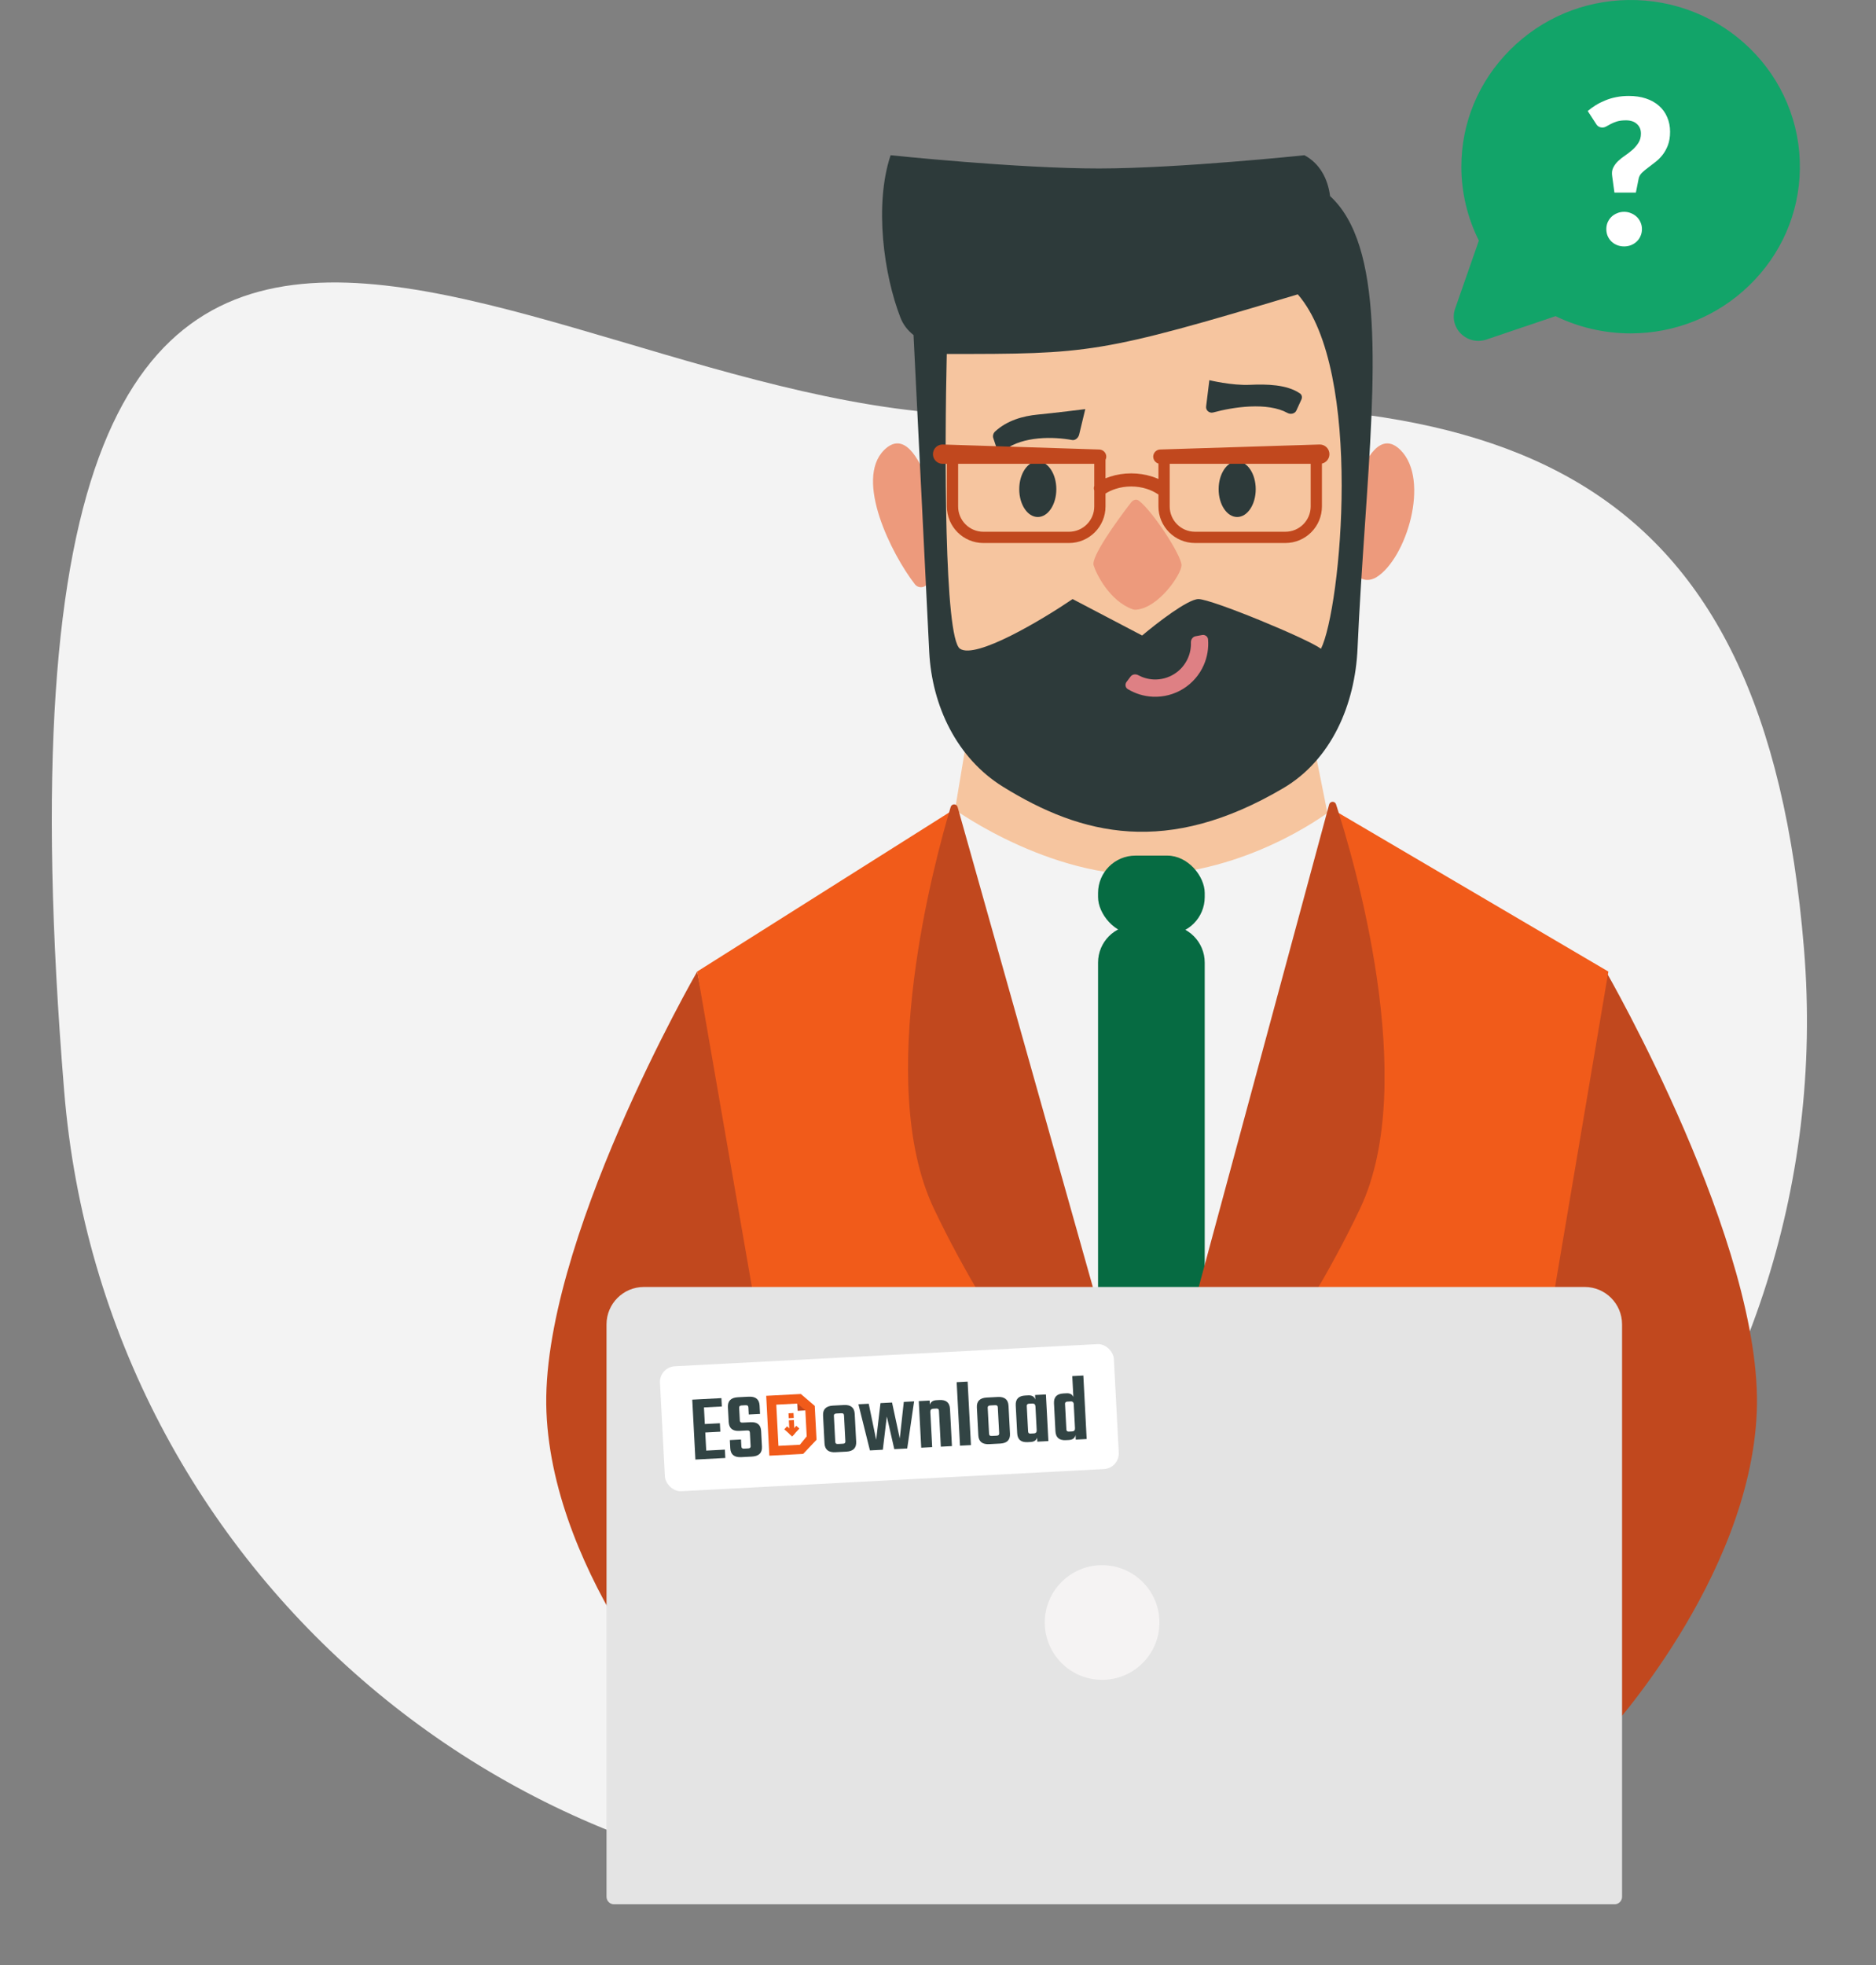 <svg width="360" height="377" viewBox="0 0 360 377" fill="none" xmlns="http://www.w3.org/2000/svg">
<rect x="0" y="0" width="360" height="377" fill="#808080" stroke="none"/>
<path d="M192.948 362.676C100.755 370.239 19.887 301.634 12.324 209.442C-8.025 -38.594 105.991 86.874 198.184 79.31C290.376 71.747 338.618 89.859 346.182 182.052C353.745 274.244 285.14 355.112 192.948 362.676Z" fill="#F3F3F3"/>
<path d="M187.579 129.447H249.425L255.209 158.368L221.394 178.39L182.24 161.482L187.579 129.447Z" fill="#F6C59F"/>
<path d="M104.864 270.936C103.529 238.901 133.785 186.399 133.785 186.399L164.04 332.782H133.785C133.785 332.782 106.199 302.971 104.864 270.936Z" fill="#C1481E"/>
<path d="M337.12 270.936C338.454 238.901 308.199 186.399 308.199 186.399L277.944 332.782H308.199C308.199 332.782 335.785 302.971 337.12 270.936Z" fill="#C1481E"/>
<path d="M133.785 186.399L183.129 155.253C224.508 186.843 255.654 155.253 255.654 155.253L308.644 186.399L280.351 353.694L162.513 351.918L133.785 186.399Z" fill="#F15B1A"/>
<path d="M220.102 283.839L183.129 155.253C183.129 155.253 202.977 169.677 223.618 167.711C242.21 165.941 255.697 155.253 255.697 155.253L220.102 283.839Z" fill="#F3F3F3"/>
<rect x="210.715" y="164.152" width="20.467" height="15.128" rx="7.175" fill="#066B42"/>
<path d="M210.715 184.675C210.715 180.712 213.928 177.5 217.891 177.5C219.969 177.5 221.928 177.5 224.007 177.5C227.969 177.5 231.182 180.712 231.182 184.675V259.311C231.182 263.274 227.97 266.487 224.007 266.487H217.891C213.928 266.487 210.715 263.274 210.715 259.311V184.675Z" fill="#066B42"/>
<path d="M193.164 256.647C192.651 255.875 185.251 244.667 179.168 231.781C167.753 207.598 179.373 165.021 182.434 154.823C182.637 154.145 183.575 154.163 183.767 154.844L220.176 284.058C220.381 284.785 219.468 285.294 218.957 284.738L193.23 256.731C193.205 256.703 193.185 256.678 193.164 256.647Z" fill="#C1481E"/>
<path d="M247.04 256.648C247.553 255.875 254.953 244.668 261.036 231.782C272.484 207.529 259.668 164.433 256.381 154.31C256.164 153.64 255.237 153.682 255.053 154.362L219.979 284.117C219.783 284.842 220.692 285.343 221.2 284.79L246.974 256.731C246.999 256.704 247.019 256.678 247.04 256.648Z" fill="#C1481E"/>
<path d="M268.766 86.356C264.878 82.468 261.988 88.263 260.505 92.075C256.057 113.046 262.323 111.858 264.108 110.76C269.892 107.2 274.486 92.075 268.766 86.356Z" fill="#ED9A7C"/>
<path d="M169.648 86.356C173.536 82.468 176.426 88.263 177.909 92.075C182.357 113.046 176.853 113.749 175.566 112.095C171.118 106.375 163.929 92.075 169.648 86.356Z" fill="#ED9A7C"/>
<path d="M183.613 137.178C175.237 126.87 177.301 77.039 177.259 52.024C210.301 50.065 213.872 59.476 249.702 43.762C266.86 91.422 264.626 132.974 243.622 145.948C222.762 158.833 199.165 156.315 183.613 137.178Z" fill="#F6C59F"/>
<path fill-rule="evenodd" clip-rule="evenodd" d="M172.787 60.92C169.617 52.768 167.726 39.314 170.904 29.782C170.904 29.782 195.272 32.34 210.938 32.324C226.347 32.307 250.314 29.782 250.314 29.782C253.261 31.358 254.809 34.286 255.239 37.62C265.578 47.106 263.914 71.546 261.924 100.768C261.405 108.39 260.864 116.337 260.508 124.429C260.035 135.165 255.51 145.762 246.25 151.215C224.045 164.292 207.653 160.352 192.458 150.934C183.608 145.449 178.829 135.428 178.314 125.029L175.304 64.277C174.153 63.375 173.308 62.261 172.787 60.92ZM181.684 67.91C181.26 85.915 181.175 122.433 184.226 124.466C187.276 126.5 199.9 118.959 205.832 114.934L219.176 121.925C221.93 119.595 227.946 114.934 229.979 114.934C232.521 114.934 250.95 122.56 253.492 124.466C257.305 116.841 261.753 71.087 249.043 56.471C210.916 67.91 209.009 67.91 181.685 67.91H181.684Z" fill="#2D3A3A"/>
<path d="M230.675 121.832C231.231 121.728 231.772 122.095 231.82 122.659C231.962 124.349 231.68 126.054 230.991 127.616C230.164 129.491 228.789 131.073 227.047 132.153C225.305 133.233 223.277 133.762 221.229 133.669C219.524 133.592 217.871 133.087 216.42 132.209C215.936 131.915 215.848 131.268 216.189 130.816L216.951 129.803C217.292 129.351 217.931 129.268 218.429 129.537C219.334 130.027 220.342 130.308 221.379 130.355C222.759 130.418 224.125 130.062 225.298 129.334C226.472 128.606 227.398 127.54 227.956 126.277C228.375 125.327 228.57 124.299 228.534 123.271C228.514 122.705 228.873 122.169 229.429 122.065L230.675 121.832Z" fill="#DE8084"/>
<path d="M209.86 108.446C209.376 106.854 214.113 100.194 217.037 96.413C217.42 95.917 218.029 95.669 218.531 96.045C221.176 98.028 226.733 106.562 226.733 108.446C226.733 110.115 222.364 116.677 217.958 116.978C217.752 116.992 217.546 116.959 217.351 116.89C212.954 115.332 210.367 110.117 209.86 108.446Z" fill="#ED9A7C"/>
<path fill-rule="evenodd" clip-rule="evenodd" d="M239.862 77.99C237.309 78.106 234.761 78.603 232.81 79.133C232.082 79.331 231.359 78.737 231.451 77.988L232.072 72.94C232.072 72.94 236.351 73.99 239.862 73.83C243.054 73.685 246.965 73.754 249.463 75.486C249.831 75.742 249.927 76.23 249.741 76.638L248.774 78.754C248.487 79.383 247.663 79.556 247.058 79.222C245.193 78.192 242.607 77.865 239.862 77.99Z" fill="#2D3A3A"/>
<path fill-rule="evenodd" clip-rule="evenodd" d="M199.264 84.118C201.667 83.889 204.031 84.103 205.754 84.423C206.298 84.525 206.924 84.043 207.085 83.377L208.262 78.491C208.262 78.491 202.236 79.244 199.13 79.54C196.315 79.809 193.252 80.659 190.954 82.788C190.599 83.117 190.469 83.636 190.603 84.035L191.267 86.018C191.477 86.645 192.238 86.709 192.837 86.272C194.571 85.005 196.867 84.347 199.264 84.118Z" fill="#2D3A3A"/>
<path d="M116.389 254.085C116.389 250.122 119.602 246.91 123.564 246.91H304.095C308.058 246.91 311.27 250.122 311.27 254.085V363.907C311.27 364.699 310.628 365.342 309.835 365.342H117.824C117.032 365.342 116.389 364.699 116.389 363.907V254.085Z" fill="#E4E4E4"/>
<rect x="126.491" y="262.284" width="87.219" height="24" rx="3" transform="rotate(-3 126.491 262.284)" fill="white"/>
<g clip-path="url(#clip0_224_2671)">
<path d="M135.523 278.305L139.103 278.117L139.187 279.719L133.444 280.02L132.842 268.529L138.435 268.236L138.519 269.838L135.088 270.018L135.256 273.205L138.145 273.054L138.23 274.675L135.341 274.826L135.523 278.305Z" fill="#324444"/>
<path d="M144.037 277.366L143.908 274.904C143.913 274.834 143.904 274.764 143.881 274.698C143.858 274.632 143.822 274.571 143.775 274.518C143.65 274.444 143.503 274.417 143.359 274.44L141.85 274.519C140.569 274.586 139.897 274.012 139.834 272.798L139.686 269.977C139.623 268.774 140.263 268.138 141.605 268.068L143.655 267.961C144.998 267.892 145.701 268.457 145.764 269.658L145.848 271.262L143.684 271.375L143.615 270.065C143.625 269.925 143.578 269.787 143.484 269.681C143.359 269.607 143.211 269.578 143.067 269.601L142.361 269.638C142.209 269.63 142.059 269.673 141.937 269.762C141.895 269.819 141.866 269.883 141.85 269.951C141.835 270.019 141.833 270.089 141.846 270.158L141.967 272.47C141.962 272.54 141.972 272.61 141.996 272.676C142.02 272.742 142.057 272.803 142.105 272.855C142.236 272.93 142.39 272.957 142.54 272.933L144.011 272.855C145.313 272.787 145.995 273.348 146.057 274.538L146.215 277.543C146.278 278.746 145.632 279.382 144.277 279.452L142.263 279.558C140.908 279.629 140.2 279.063 140.137 277.861L140.054 276.283L142.197 276.17L142.265 277.464C142.26 277.534 142.269 277.604 142.292 277.67C142.315 277.736 142.351 277.798 142.398 277.85C142.53 277.924 142.683 277.951 142.833 277.927L143.54 277.89C143.686 277.898 143.829 277.855 143.945 277.769C143.987 277.711 144.017 277.646 144.033 277.576C144.049 277.507 144.05 277.435 144.037 277.366Z" fill="#324444"/>
<path d="M159.845 269.671L161.947 269.56C163.264 269.491 163.954 270.058 164.018 271.26L164.298 276.595C164.361 277.798 163.734 278.433 162.416 278.502L160.313 278.612C158.983 278.681 158.286 278.115 158.223 276.913L157.943 271.578C157.88 270.375 158.514 269.739 159.845 269.671ZM162.22 276.467L161.966 271.604C161.971 271.534 161.961 271.464 161.938 271.398C161.916 271.332 161.88 271.271 161.832 271.218C161.701 271.145 161.547 271.117 161.398 271.141L160.542 271.186C160.391 271.178 160.241 271.221 160.119 271.308C160.077 271.365 160.048 271.43 160.032 271.498C160.016 271.566 160.014 271.637 160.027 271.706L160.281 276.569C160.277 276.639 160.286 276.709 160.309 276.775C160.331 276.841 160.367 276.902 160.415 276.955C160.546 277.028 160.699 277.055 160.848 277.032L161.706 276.987C161.857 276.995 162.007 276.952 162.13 276.865C162.171 276.807 162.2 276.743 162.216 276.675C162.231 276.606 162.233 276.536 162.22 276.467Z" fill="#324444"/>
<path d="M173.437 268.958L175.414 268.855L174.092 277.897L171.613 278.027L170.18 271.762L169.412 278.139L166.937 278.269L164.729 269.415L166.706 269.311L168.134 276.231L168.961 269.193L171.181 269.077L172.665 275.974L173.437 268.958Z" fill="#324444"/>
<path d="M179.721 268.629L180.286 268.599C181.565 268.532 182.237 269.1 182.301 270.302L182.675 277.44L180.542 277.552L180.184 270.704C180.189 270.634 180.18 270.565 180.157 270.499C180.135 270.433 180.099 270.372 180.052 270.319C179.928 270.245 179.78 270.217 179.637 270.24L179.076 270.269C178.692 270.289 178.509 270.5 178.53 270.901L178.883 277.639L176.78 277.749L176.312 268.808L178.399 268.698L178.442 269.517C178.586 268.962 179.012 268.666 179.721 268.629Z" fill="#324444"/>
<path d="M186.323 277.249L184.221 277.359L183.582 265.176L185.685 265.065L186.323 277.249Z" fill="#324444"/>
<path d="M189.36 268.124L191.463 268.014C192.782 267.944 193.472 268.511 193.534 269.713L193.814 275.048C193.877 276.251 193.249 276.887 191.932 276.955L189.829 277.065C188.498 277.135 187.801 276.569 187.738 275.367L187.459 270.031C187.396 268.828 188.03 268.193 189.36 268.124ZM191.735 274.92L191.48 270.057C191.485 269.988 191.476 269.918 191.453 269.852C191.431 269.785 191.395 269.724 191.348 269.672C191.217 269.598 191.063 269.571 190.913 269.594L190.056 269.639C189.905 269.631 189.755 269.674 189.633 269.761C189.591 269.819 189.562 269.883 189.546 269.951C189.53 270.02 189.529 270.09 189.541 270.159L189.796 275.022C189.791 275.092 189.8 275.162 189.823 275.228C189.846 275.294 189.882 275.355 189.929 275.408C190.06 275.482 190.213 275.509 190.362 275.485L191.22 275.44C191.371 275.448 191.521 275.405 191.644 275.318C191.685 275.261 191.714 275.196 191.73 275.128C191.745 275.06 191.747 274.989 191.735 274.92Z" fill="#324444"/>
<path d="M198.627 267.638L200.712 267.529L201.181 276.477L199.058 276.589L199.018 275.817C198.859 276.337 198.443 276.614 197.771 276.649L197.193 276.679C195.925 276.745 195.26 276.178 195.197 274.976L194.917 269.64C194.854 268.438 195.457 267.803 196.724 267.738L197.302 267.708C198.035 267.669 198.492 267.939 198.673 268.518L198.627 267.638ZM197.835 275.035L198.393 275.005C198.777 274.985 198.96 274.774 198.939 274.374L198.702 269.844C198.681 269.443 198.477 269.252 198.092 269.272L197.532 269.302C197.387 269.295 197.243 269.338 197.127 269.425C197.045 269.54 197.012 269.682 197.037 269.821L197.286 274.575C197.276 274.716 197.323 274.854 197.417 274.961C197.543 275.034 197.691 275.062 197.836 275.039L197.835 275.035Z" fill="#324444"/>
<path d="M205.765 264.013L207.891 263.902L208.529 276.085L206.437 276.195L206.39 275.307C206.273 275.91 205.847 276.231 205.113 276.268L204.536 276.299C203.267 276.365 202.601 275.797 202.538 274.595L202.258 269.237C202.198 268.037 202.802 267.405 204.071 267.338L204.647 267.308C205.319 267.273 205.762 267.505 205.975 268.006L205.765 264.013ZM205.183 274.654L205.742 274.625C206.127 274.604 206.309 274.394 206.288 273.993L206.051 269.459C206.06 269.287 206.004 269.117 205.895 268.983C205.83 268.935 205.757 268.9 205.678 268.881C205.599 268.861 205.517 268.858 205.437 268.87L204.878 268.899C204.733 268.892 204.59 268.935 204.474 269.02C204.432 269.078 204.403 269.142 204.387 269.21C204.371 269.279 204.369 269.349 204.382 269.418L204.632 274.19C204.627 274.26 204.636 274.33 204.659 274.396C204.682 274.462 204.718 274.523 204.765 274.576C204.89 274.649 205.038 274.677 205.183 274.654Z" fill="#324444"/>
<path d="M154.47 269.198L148.967 269.486L149.381 277.384L154.884 277.096L154.47 269.198Z" fill="white"/>
<path d="M152.92 267.915L153.064 270.67L155.814 270.526L152.92 267.915Z" fill="#C1481E"/>
<path d="M153.022 269.278L154.543 270.584L154.805 275.572L153.496 277.176L149.382 277.391L148.968 269.49L153.023 269.278L153.022 269.278ZM153.68 267.442L147.034 267.79L147.636 279.279L154.121 278.939L156.69 276.226L156.349 269.724L153.675 267.437L153.68 267.442Z" fill="#F15B1A"/>
<path d="M152.342 272.44L151.379 272.49L151.513 275.032L152.475 274.982L152.342 272.44Z" fill="#F15B1A"/>
<path d="M152.272 271.097L151.309 271.148L151.358 272.088L152.321 272.038L152.272 271.097Z" fill="#F15B1A"/>
<path d="M152.807 273.553L151.431 275.046L152.022 275.566L153.399 274.073L152.807 273.553Z" fill="#F15B1A"/>
<path d="M151.033 273.645L150.499 274.224L152.024 275.565L152.558 274.986L151.033 273.645Z" fill="#F15B1A"/>
</g>
<circle cx="211.491" cy="311.284" r="11" fill="#F5F3F3"/>
<ellipse cx="237.412" cy="93.853" rx="3.559" ry="5.339" fill="#2D3A3A"/>
<ellipse cx="199.148" cy="93.853" rx="3.559" ry="5.339" fill="#2D3A3A"/>
<path fill-rule="evenodd" clip-rule="evenodd" d="M180.926 85.819C180.184 85.795 179.57 86.39 179.57 87.132C179.57 87.857 180.158 88.445 180.884 88.445H182.241V97.162C182.241 100.74 185.142 103.641 188.721 103.641H205.126C208.705 103.641 211.606 100.74 211.606 97.162V94.378C211.655 94.357 211.703 94.331 211.748 94.302C212.398 93.876 213.13 93.531 213.918 93.278C214.919 92.957 215.991 92.792 217.074 92.792C218.157 92.792 219.229 92.957 220.229 93.278C221.018 93.531 221.75 93.876 222.399 94.302C222.535 94.39 222.689 94.44 222.843 94.449V97.159C222.843 100.738 225.745 103.639 229.323 103.639H246.655C250.233 103.639 253.135 100.738 253.135 97.159V88.447H253.263C253.988 88.447 254.577 87.858 254.577 87.133C254.577 86.391 253.963 85.796 253.222 85.82L222.649 86.778C222.327 86.788 222.04 86.983 221.911 87.278C221.67 87.83 222.074 88.447 222.676 88.447H222.843V92.761C222.249 92.44 221.61 92.17 220.938 91.954C219.713 91.561 218.4 91.359 217.074 91.359C215.748 91.359 214.435 91.561 213.21 91.954C212.65 92.134 212.113 92.351 211.606 92.604V88.077C211.801 87.785 211.812 87.375 211.542 87.066C211.39 86.891 211.173 86.788 210.942 86.781L180.926 85.819ZM210.526 93.335V88.445H183.321V97.162C183.321 100.144 185.738 102.562 188.721 102.562H205.126C208.109 102.562 210.526 100.144 210.526 97.162V94.007C210.42 93.792 210.419 93.542 210.526 93.335ZM252.055 88.447H223.923V97.159C223.923 100.142 226.341 102.559 229.323 102.559H246.655C249.637 102.559 252.055 100.142 252.055 97.159V88.447Z" fill="#C1481E"/>
<path d="M180.926 85.819L180.909 86.359L180.926 85.819ZM182.241 88.445H182.781V87.905H182.241V88.445ZM211.606 94.378L211.394 93.881L211.066 94.021V94.378H211.606ZM211.748 94.302L211.452 93.85L211.452 93.85L211.748 94.302ZM213.918 93.278L213.753 92.764L213.918 93.278ZM220.229 93.278L220.064 93.792H220.064L220.229 93.278ZM222.399 94.302L222.695 93.85L222.695 93.85L222.399 94.302ZM222.843 94.449H223.383V93.939L222.874 93.91L222.843 94.449ZM253.135 88.447V87.907H252.595V88.447H253.135ZM253.222 85.82L253.239 86.359L253.222 85.82ZM222.649 86.778L222.666 87.318L222.649 86.778ZM221.911 87.278L222.406 87.494V87.494L221.911 87.278ZM222.843 88.447H223.383V87.907H222.843V88.447ZM222.843 92.761L222.587 93.236L223.383 93.665V92.761H222.843ZM220.938 91.954L220.773 92.468H220.773L220.938 91.954ZM213.21 91.954L213.045 91.44V91.44L213.21 91.954ZM211.606 92.604H211.066V93.477L211.847 93.087L211.606 92.604ZM211.606 88.077L211.157 87.778L211.066 87.914V88.077H211.606ZM211.542 87.066L211.949 86.71L211.949 86.71L211.542 87.066ZM210.942 86.781L210.959 86.241L210.942 86.781ZM210.526 88.445H211.066V87.905H210.526V88.445ZM210.526 93.335L211.005 93.585L211.066 93.468V93.335H210.526ZM183.321 88.445V87.905H182.781V88.445H183.321ZM210.526 94.007H211.066V93.88L211.01 93.767L210.526 94.007ZM223.923 88.447V87.907H223.383V88.447H223.923ZM252.055 88.447H252.595V87.907H252.055V88.447ZM180.11 87.132C180.11 86.695 180.472 86.345 180.909 86.359L180.943 85.279C179.897 85.246 179.03 86.085 179.03 87.132H180.11ZM180.884 87.905C180.457 87.905 180.11 87.559 180.11 87.132H179.03C179.03 88.155 179.86 88.985 180.884 88.985V87.905ZM182.241 87.905H180.884V88.985H182.241V87.905ZM182.781 97.162V88.445H181.701V97.162H182.781ZM188.721 103.101C185.44 103.101 182.781 100.442 182.781 97.162H181.701C181.701 101.039 184.844 104.181 188.721 104.181V103.101ZM205.126 103.101H188.721V104.181H205.126V103.101ZM211.066 97.162C211.066 100.442 208.407 103.101 205.126 103.101V104.181C209.003 104.181 212.146 101.039 212.146 97.162H211.066ZM211.066 94.378V97.162H212.146V94.378H211.066ZM211.819 94.874C211.897 94.841 211.972 94.8 212.044 94.753L211.452 93.85C211.434 93.862 211.414 93.873 211.394 93.881L211.819 94.874ZM212.044 94.753C212.65 94.356 213.338 94.031 214.083 93.792L213.753 92.764C212.921 93.03 212.145 93.396 211.452 93.85L212.044 94.753ZM214.083 93.792C215.029 93.489 216.045 93.332 217.074 93.332V92.252C215.937 92.252 214.809 92.425 213.753 92.764L214.083 93.792ZM217.074 93.332C218.102 93.332 219.119 93.489 220.064 93.792L220.394 92.764C219.339 92.425 218.211 92.252 217.074 92.252V93.332ZM220.064 93.792C220.81 94.031 221.497 94.356 222.103 94.753L222.695 93.85C222.002 93.396 221.226 93.03 220.394 92.764L220.064 93.792ZM222.103 94.753C222.318 94.894 222.563 94.974 222.813 94.988L222.874 93.91C222.814 93.907 222.752 93.887 222.695 93.85L222.103 94.753ZM223.383 97.159V94.449H222.303V97.159H223.383ZM229.323 103.099C226.043 103.099 223.383 100.44 223.383 97.159H222.303C222.303 101.036 225.446 104.179 229.323 104.179V103.099ZM246.655 103.099H229.323V104.179H246.655V103.099ZM252.595 97.159C252.595 100.44 249.935 103.099 246.655 103.099V104.179C250.532 104.179 253.675 101.036 253.675 97.159H252.595ZM252.595 88.447V97.159H253.675V88.447H252.595ZM253.263 87.907H253.135V88.987H253.263V87.907ZM254.037 87.133C254.037 87.56 253.69 87.907 253.263 87.907V88.987C254.287 88.987 255.117 88.157 255.117 87.133H254.037ZM253.239 86.359C253.675 86.346 254.037 86.696 254.037 87.133H255.117C255.117 86.086 254.251 85.247 253.205 85.28L253.239 86.359ZM222.666 87.318L253.239 86.359L253.205 85.28L222.632 86.239L222.666 87.318ZM222.406 87.494C222.451 87.39 222.553 87.322 222.666 87.318L222.632 86.239C222.102 86.255 221.628 86.576 221.416 87.062L222.406 87.494ZM222.676 87.907C222.463 87.907 222.321 87.689 222.406 87.494L221.416 87.062C221.02 87.97 221.685 88.987 222.676 88.987V87.907ZM222.843 87.907H222.676V88.987H222.843V87.907ZM223.383 92.761V88.447H222.303V92.761H223.383ZM223.1 92.285C222.475 91.949 221.805 91.665 221.103 91.44L220.773 92.468C221.415 92.674 222.023 92.932 222.587 93.236L223.1 92.285ZM221.103 91.44C219.823 91.029 218.454 90.819 217.074 90.819V91.899C218.345 91.899 219.603 92.093 220.773 92.468L221.103 91.44ZM217.074 90.819C215.694 90.819 214.325 91.029 213.045 91.44L213.375 92.468C214.545 92.093 215.802 91.899 217.074 91.899V90.819ZM213.045 91.44C212.46 91.627 211.898 91.855 211.365 92.121L211.847 93.087C212.329 92.847 212.84 92.64 213.375 92.468L213.045 91.44ZM211.066 88.077V92.604H212.146V88.077H211.066ZM211.135 87.421C211.229 87.528 211.231 87.667 211.157 87.778L212.056 88.376C212.371 87.903 212.396 87.222 211.949 86.71L211.135 87.421ZM210.924 87.321C211.005 87.323 211.082 87.359 211.135 87.421L211.949 86.71C211.698 86.423 211.34 86.254 210.959 86.241L210.924 87.321ZM180.909 86.359L210.924 87.321L210.959 86.241L180.943 85.279L180.909 86.359ZM209.986 88.445V93.335H211.066V88.445H209.986ZM183.321 88.985H210.526V87.905H183.321V88.985ZM183.861 97.162V88.445H182.781V97.162H183.861ZM188.721 102.022C186.036 102.022 183.861 99.846 183.861 97.162H182.781C182.781 100.442 185.44 103.101 188.721 103.101V102.022ZM205.126 102.022H188.721V103.101H205.126V102.022ZM209.986 97.162C209.986 99.846 207.81 102.022 205.126 102.022V103.101C208.407 103.101 211.066 100.442 211.066 97.162H209.986ZM209.986 94.007V97.162H211.066V94.007H209.986ZM210.047 93.086C209.856 93.453 209.864 93.886 210.043 94.246L211.01 93.767C210.976 93.699 210.982 93.63 211.005 93.585L210.047 93.086ZM223.923 88.987H252.055V87.907H223.923V88.987ZM224.463 97.159V88.447H223.383V97.159H224.463ZM229.323 102.019C226.639 102.019 224.463 99.844 224.463 97.159H223.383C223.383 100.44 226.043 103.099 229.323 103.099V102.019ZM246.655 102.019H229.323V103.099H246.655V102.019ZM251.515 97.159C251.515 99.844 249.339 102.019 246.655 102.019V103.099C249.935 103.099 252.595 100.44 252.595 97.159H251.515ZM251.515 88.447V97.159H252.595V88.447H251.515Z" fill="#C1481E"/>
<g clip-path="url(#clip1_224_2671)">
<path d="M283.79 46.158L279.231 59.224C278.638 60.921 279.071 62.763 280.359 64.031C281.266 64.924 282.462 65.4 283.691 65.4C284.208 65.4 284.731 65.315 285.242 65.143L298.512 60.653C302.945 62.812 307.887 63.955 312.859 63.962H312.91C321.454 63.962 329.53 60.701 335.656 54.777C341.795 48.839 345.251 40.928 345.387 32.499C345.458 28.085 344.633 23.798 342.933 19.757C341.294 15.859 338.921 12.363 335.877 9.367C332.835 6.371 329.284 4.033 325.325 2.42C321.221 0.747 316.869 -0.067 312.384 0.004C303.824 0.138 295.788 3.541 289.758 9.586C283.729 15.63 280.416 23.601 280.43 32.032C280.437 36.927 281.597 41.793 283.79 46.158Z" fill="#12A469"/>
<path d="M304.679 21.3C305.158 20.898 305.675 20.523 306.232 20.174C306.801 19.824 307.41 19.52 308.057 19.261C308.704 18.989 309.397 18.782 310.134 18.64C310.885 18.485 311.694 18.407 312.561 18.407C313.778 18.407 314.872 18.569 315.843 18.892C316.826 19.216 317.661 19.682 318.347 20.29C319.033 20.886 319.557 21.61 319.92 22.465C320.295 23.306 320.483 24.244 320.483 25.28C320.483 26.264 320.347 27.118 320.075 27.843C319.803 28.555 319.46 29.176 319.046 29.707C318.632 30.237 318.172 30.697 317.668 31.085C317.176 31.474 316.703 31.836 316.25 32.172C315.81 32.496 315.422 32.82 315.085 33.143C314.762 33.467 314.555 33.829 314.464 34.23L313.92 36.949H309.804L309.377 33.823C309.274 33.188 309.338 32.638 309.571 32.172C309.804 31.694 310.122 31.266 310.523 30.891C310.937 30.503 311.396 30.14 311.901 29.804C312.406 29.454 312.879 29.085 313.319 28.697C313.759 28.296 314.128 27.856 314.425 27.377C314.736 26.885 314.891 26.302 314.891 25.629C314.891 24.853 314.632 24.238 314.115 23.785C313.61 23.319 312.911 23.086 312.018 23.086C311.332 23.086 310.756 23.157 310.29 23.3C309.837 23.442 309.442 23.604 309.105 23.785C308.782 23.953 308.497 24.108 308.251 24.251C308.005 24.393 307.759 24.465 307.513 24.465C306.957 24.465 306.543 24.225 306.271 23.746L304.679 21.3ZM308.251 43.958C308.251 43.492 308.335 43.058 308.504 42.657C308.685 42.255 308.924 41.906 309.222 41.608C309.533 41.311 309.895 41.078 310.309 40.909C310.723 40.728 311.176 40.638 311.668 40.638C312.147 40.638 312.594 40.728 313.008 40.909C313.422 41.078 313.785 41.311 314.095 41.608C314.406 41.906 314.645 42.255 314.814 42.657C314.995 43.058 315.085 43.492 315.085 43.958C315.085 44.424 314.995 44.864 314.814 45.278C314.645 45.679 314.406 46.029 314.095 46.326C313.785 46.624 313.422 46.857 313.008 47.025C312.594 47.194 312.147 47.278 311.668 47.278C311.176 47.278 310.723 47.194 310.309 47.025C309.895 46.857 309.533 46.624 309.222 46.326C308.924 46.029 308.685 45.679 308.504 45.278C308.335 44.864 308.251 44.424 308.251 43.958Z" fill="white"/>
</g>
<defs>
<clipPath id="clip0_224_2671">
<rect width="75.188" height="12.248" fill="white" transform="translate(132.806 267.837) rotate(-3)"/>
</clipPath>
<clipPath id="clip1_224_2671">
<rect width="66.421" height="65.4" fill="white" transform="translate(278.97)"/>
</clipPath>
</defs>
</svg>
